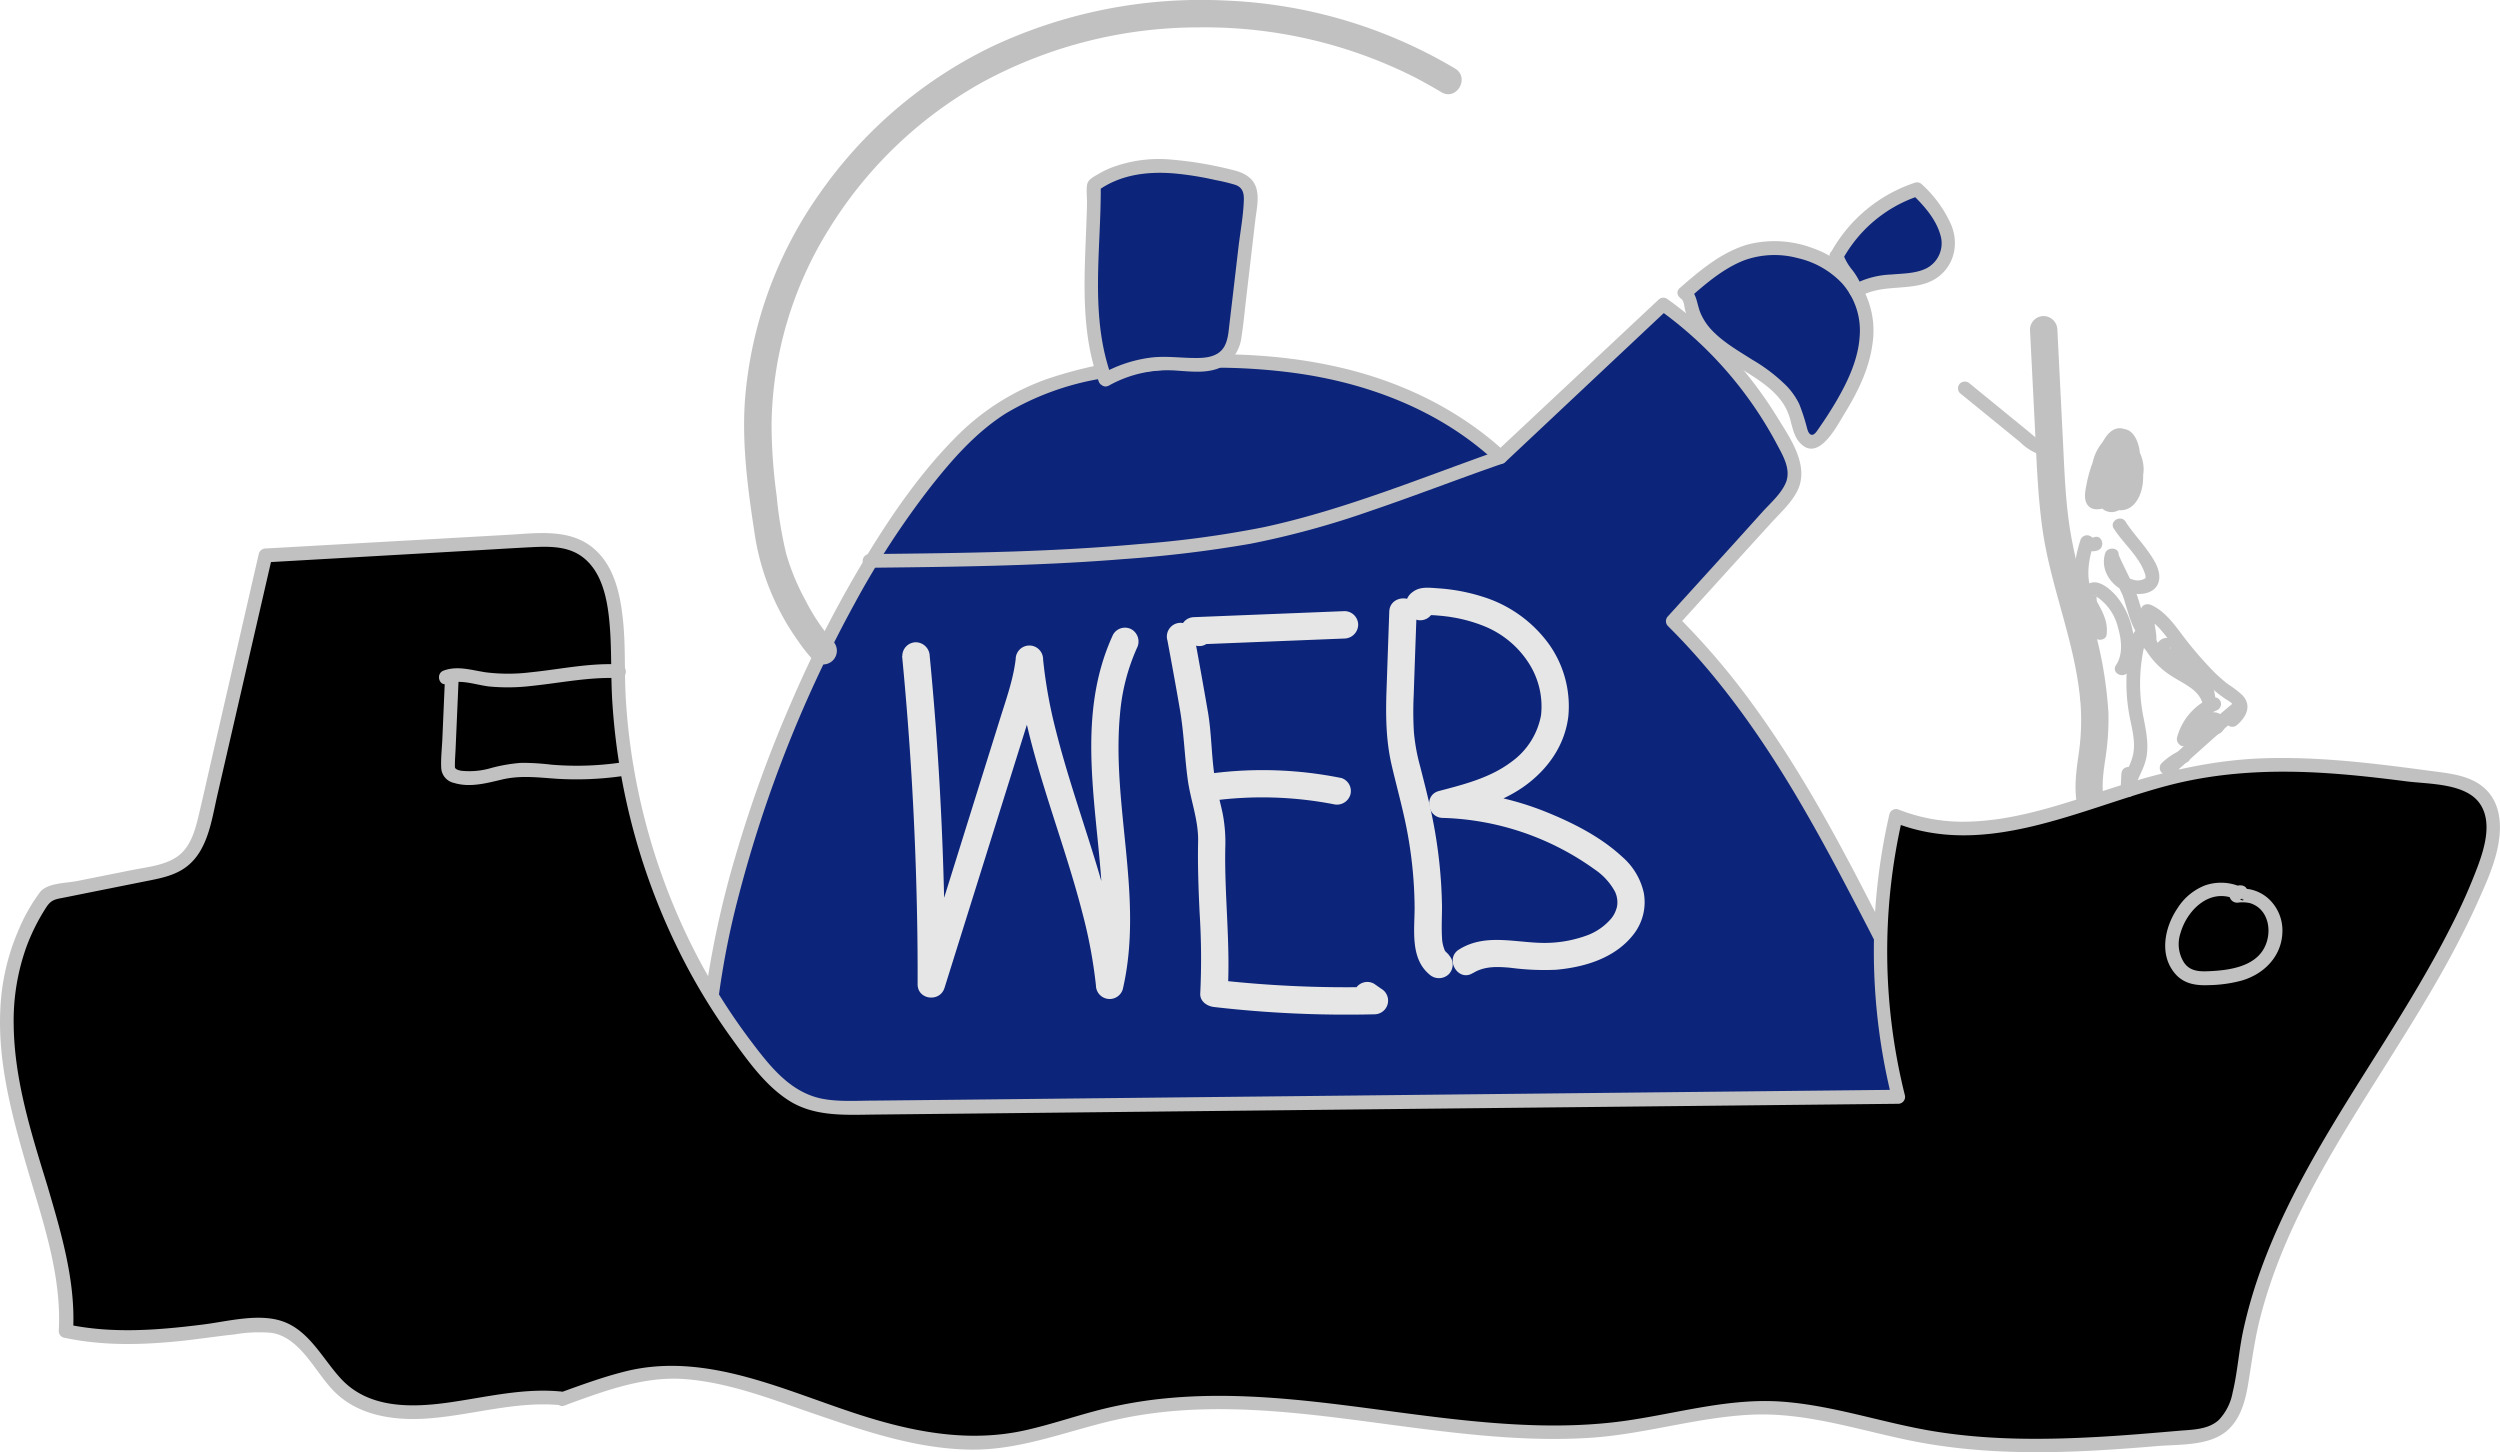 <?xml version="1.0" encoding="UTF-8"?> <svg xmlns="http://www.w3.org/2000/svg" viewBox="0 0 547.59 318.13"> <defs> <style>.cls-1{fill:#0c247a;}.cls-2{fill:#c1c1c1;}.cls-3{fill:#e6e6e6;}</style> </defs> <g id="Слой_2" data-name="Слой 2"> <g id="новые"> <g id="WEBSHIP"> <g id="web"> <g id="чайник"> <path class="cls-1" d="M200.75,273.35A1368.71,1368.71,0,0,1,420,241.09c4.08-9.94-.83-21.23-5.65-30.79-13.4-26.6-27.17-53.73-47.95-74.25l23.23-25.64c1.48-1.63,3-3.4,3.39-5.64s-.66-4.74-1.75-6.86a88,88,0,0,0-27-31.28l-35.62,33.48c-20.54-19.06-50-23-77.13-20.2-12,1.25-24.36,3.83-34.37,11.07-5.55,4-10.17,9.33-14.49,14.81-36.51,46.3-68.72,149.5-31.49,169,11.32,2.94,17.2-.81,29.55-1.44"></path> <path class="cls-2" d="M201.14,274.8q42.18-9.74,84.91-16.82t85.78-11.4q24-2.42,48.16-4a1.57,1.57,0,0,0,1.44-1.1c3-7.63,1.16-16-1.81-23.31-3-7.49-7-14.65-10.68-21.82-7.29-14.16-15-28.18-24.34-41.11A160.19,160.19,0,0,0,367.45,135v2.12l13.6-15,7-7.69c1.93-2.12,4.29-4.24,5.6-6.84,2.77-5.47-1.43-11.45-4.24-16a91.36,91.36,0,0,0-10.15-13.57,88,88,0,0,0-14.17-12.61,1.51,1.51,0,0,0-1.82.24L327.62,99.05h2.12c-10.25-9.46-23-15.55-36.58-18.64s-27.77-3.43-41.61-2A93.61,93.61,0,0,0,229.38,83a52.64,52.64,0,0,0-19.26,12c-8.39,8.23-15.22,18.28-21.24,28.32a259.62,259.62,0,0,0-15.64,30.69,283.68,283.68,0,0,0-12.15,33.53,208.64,208.64,0,0,0-6.93,32.8,105.1,105.1,0,0,0-.07,28.51c1.13,7.47,3.58,15,8.5,20.84,2.09,2.5,5,5.19,8,6.42a20.84,20.84,0,0,0,5.27,1,31,31,0,0,0,4.91.2,71.59,71.59,0,0,0,9.35-1.21,92.16,92.16,0,0,1,10.6-1.32c1.92-.1,1.93-3.1,0-3a93,93,0,0,0-10.67,1.3,72.83,72.83,0,0,1-8.93,1.21,31.92,31.92,0,0,1-4.69-.11,16.82,16.82,0,0,1-4.84-.94,16.08,16.08,0,0,1-3.88-2.63c-5.28-4.49-8.2-11-9.79-17.6-2-8.5-2.11-17.43-1.44-26.11a179.7,179.7,0,0,1,5.41-31.05,279.73,279.73,0,0,1,25.28-63.61,185.85,185.85,0,0,1,16.69-25.63c4.73-6,9.86-11.85,16.36-16A60,60,0,0,1,240.81,83a131.29,131.29,0,0,1,41.39-1.48c13.31,1.64,26.45,5.83,37.58,13.41a68.43,68.43,0,0,1,7.84,6.25,1.52,1.52,0,0,0,2.12,0l35.62-33.48-1.82.23a85.77,85.77,0,0,1,21.8,22.82q2.16,3.32,4,6.81c1.27,2.37,2.91,5.22,1.89,8-1,2.54-3.42,4.61-5.2,6.58l-6.31,7L365.33,135a1.52,1.52,0,0,0,0,2.12c10.92,10.82,19.87,23.41,27.74,36.58,4,6.71,7.75,13.58,11.38,20.51S411.69,208,415,215c3.7,7.89,7,17.11,3.56,25.67l1.45-1.1q-43.37,2.83-86.49,8.4-42.86,5.53-85.3,13.76-24,4.65-47.85,10.16c-1.88.43-1.09,3.33.79,2.89Z"></path> <path class="cls-1" d="M242.11,83.13c-5-13.32-2.33-28.24-2.51-42.57,8.5-6.37,20-4.25,30.17-1.86A5.76,5.76,0,0,1,273,40.27c1.08,1.31.94,3.28.74,5q-1.56,13.23-3.11,26.47A11.78,11.78,0,0,1,269.19,77c-2.5,3.75-7.78,2.88-12.1,2.62a27.21,27.21,0,0,0-15,3.51"></path> <path class="cls-2" d="M243.55,82.74c-5-13.51-2.31-28.16-2.45-42.18l-.74,1.29c4.92-3.61,10.9-4.35,16.86-3.86a69.63,69.63,0,0,1,9.07,1.46,39.85,39.85,0,0,1,4.16,1c1.57.5,2,1.56,2,3.14-.08,3.5-.77,7.07-1.18,10.54l-1.32,11.28-.64,5.39c-.2,1.69-.29,3.6-1.15,5.11-1.29,2.26-4,2.53-6.35,2.5-3.32,0-6.53-.5-9.84-.07a29.45,29.45,0,0,0-10.58,3.52c-1.69.94-.18,3.53,1.51,2.59a26.36,26.36,0,0,1,14.57-3.29c3.81.24,8.26.9,11.48-1.65a9,9,0,0,0,3-5.85c.43-2.73.67-5.5,1-8.25l2-17.16c.27-2.26.89-4.85.21-7.09s-2.72-3.35-5-3.89a83.06,83.06,0,0,0-13.55-2.31,29.47,29.47,0,0,0-13.23,1.78,19.84,19.84,0,0,0-2.92,1.45c-1,.58-2.22,1.17-2.37,2.39s0,2.45,0,3.63c0,1.37-.06,2.74-.11,4.11-.4,11.76-1.45,24,2.68,35.23.66,1.8,3.56,1,2.89-.79Z"></path> <path class="cls-1" d="M190.46,122.86c27.38-.29,51.43-.55,78.56-4.46,19.87-2.86,40.6-11.63,59.66-18.29"></path> <path class="cls-2" d="M190.46,124.36c18.56-.2,37.14-.39,55.64-1.9a274.2,274.2,0,0,0,27.71-3.34,190.31,190.31,0,0,0,26.41-7.22c9.68-3.28,19.21-7,28.86-10.34,1.81-.63,1-3.53-.8-2.89-17,6-33.81,13-51.51,16.81a227.27,227.27,0,0,1-27.39,3.7c-9.12.82-18.28,1.31-27.44,1.62-10.49.34-21,.45-31.48.56a1.5,1.5,0,0,0,0,3Z"></path> <path class="cls-1" d="M369,64.21c4.69-4.13,10.56-8.93,16.61-9.66C394.66,53.46,405.09,57.8,408,67c3.06,9.55-2.82,19.49-8.4,27.64-.66,1-1.44,2-2.54,2.1-2.22.22-2.93-3-3.53-5.31-3-11.39-20.35-12.66-23.1-24.11-.28-1.16-.49-2.54-1.47-3.11"></path> <path class="cls-2" d="M370.05,65.27c3.64-3.2,7.53-6.55,12.12-8.3a19.63,19.63,0,0,1,11.58-.44,19.26,19.26,0,0,1,9.75,5.55,15.61,15.61,0,0,1,3.84,11.5c-.29,5-2.52,9.79-5,14.08-1.24,2.13-2.58,4.21-4,6.23-.3.43-.94,1.53-1.61,1.33s-.87-1.28-1-1.74a43.61,43.61,0,0,0-1.64-5,15.62,15.62,0,0,0-2.71-3.89,36.85,36.85,0,0,0-7.57-5.8c-3-1.92-6.21-3.73-8.72-6.33a12.49,12.49,0,0,1-2.66-4c-.81-2-.73-4.24-2.66-5.58-1.58-1.11-3.08,1.49-1.51,2.59.62.43.67,1.8.85,2.48a14.18,14.18,0,0,0,1,2.65,16,16,0,0,0,3,4.13,47.05,47.05,0,0,0,8.65,6.3c2.92,1.83,6,3.72,8.15,6.44a11.88,11.88,0,0,1,2.15,4.18c.52,1.85.87,4,2.27,5.43,4,4.17,8-3.72,9.65-6.43,2.84-4.61,5.36-9.65,6.12-15.06a19.1,19.1,0,0,0-3-13.85,21.07,21.07,0,0,0-10-7.37,23.74,23.74,0,0,0-14.19-.84c-5.76,1.63-10.57,5.71-15,9.58-1.46,1.28.67,3.39,2.12,2.12Z"></path> <path class="cls-1" d="M402.29,56.1A31,31,0,0,1,419.9,41.48c4.18,4,8.73,10,6.07,15.3-3.51,7-13,2.91-19.41,6.94-1.68-4.56-2.59-3-4.27-7.62"></path> <path class="cls-2" d="M403.58,56.86A29.73,29.73,0,0,1,420.3,42.92l-1.46-.38C421.38,45,424,47.92,425,51.41a6.18,6.18,0,0,1-3,7.34c-2.34,1.19-5.2,1.14-7.75,1.38a19.17,19.17,0,0,0-8.46,2.3l2.21.9a14.61,14.61,0,0,0-2.27-4.18,11.74,11.74,0,0,1-2-3.44c-.68-1.79-3.58-1-2.9.79a14.61,14.61,0,0,0,2.27,4.18,11.61,11.61,0,0,1,2,3.44,1.53,1.53,0,0,0,2.21.9c4.31-2.63,9.6-1.47,14.27-2.89,5.6-1.72,8-7.53,5.81-12.87A26.37,26.37,0,0,0,421,40.42,1.49,1.49,0,0,0,419.5,40,32.81,32.81,0,0,0,401,55.35c-.94,1.68,1.65,3.2,2.59,1.51Z"></path> </g> <path class="cls-1" d="M200.59,143.68q3.48,35.85,3.4,71.95L222.67,156a62.74,62.74,0,0,0,2.83-11.6c2.25,24.61,15.13,47,17.55,71.58,2.92-12.35,1-25.33-.23-38s-1.74-26.1,3.62-37.49"></path> <path class="cls-3" d="M197.59,143.68q2.7,27.94,3.26,56,.17,8,.14,15.91c0,3.44,4.89,4,5.89.8l17.57-56.13c1.65-5.26,3.39-10.46,4.05-16h-6c1.82,19.38,9.85,37.2,14.63,55.89a106,106,0,0,1,2.92,15.69,3,3,0,0,0,2.6,2.95,3,3,0,0,0,3.29-2.15c4.63-20-2.5-40.09-.62-60.21A44.45,44.45,0,0,1,249,142a3.1,3.1,0,0,0-1.08-4.11,3,3,0,0,0-4.1,1.08c-8.73,18.8-3,39.37-2.31,59.08a66.1,66.1,0,0,1-1.38,17.13l5.89.79c-2-19.36-10-37.16-14.72-55.87a104.74,104.74,0,0,1-2.83-15.71,3,3,0,0,0-6,0c-.54,4.5-2.12,8.86-3.46,13.17l-4.38,14L206,199.2l-4.89,15.63,5.89.8q.06-28.08-2-56.11-.6-7.94-1.36-15.84a3.09,3.09,0,0,0-3-3,3,3,0,0,0-3,3Z"></path> <path class="cls-1" d="M258.59,139.42c1.13,6.05,2.25,12.1,3.25,18.17.79,4.78.69,9.69,1.52,14.46.77,4.45,2.23,7.7,2.07,12.24-.38,11.06,1.22,22.26.47,33.28a249.78,249.78,0,0,0,35.12,1.6l-1.52-1.09"></path> <path class="cls-3" d="M255.7,140.22c.95,5.09,1.89,10.18,2.76,15.29s1,10.07,1.68,15.11c.6,4.58,2.39,9,2.29,13.67-.11,5.24.08,10.45.33,15.67a159.17,159.17,0,0,1,.14,17.61c-.12,1.75,1.47,2.82,3,3a252.76,252.76,0,0,0,35.12,1.6,3,3,0,0,0,1.52-5.6L301,215.49a3,3,0,0,0-4.1,1.08,3.07,3.07,0,0,0,1.07,4.11l1.53,1.08,1.51-5.59a252.76,252.76,0,0,1-35.12-1.6l3,3c.68-10.61-.71-21.2-.51-31.81a33.47,33.47,0,0,0-.54-7.41c-.44-2.23-1.1-4.41-1.52-6.64-1-5.16-.85-10.46-1.72-15.64-1-5.83-2.05-11.64-3.12-17.44a3,3,0,1,0-5.79,1.59Z"></path> <path class="cls-1" d="M294.49,136.86l-33,1.32,1.19.32"></path> <path class="cls-3" d="M294.49,133.86l-33,1.32c-3.32.13-4.15,5-.8,5.89l1.19.33c3.73,1,5.32-4.77,1.6-5.79l-1.19-.33-.8,5.9,33-1.32a3.07,3.07,0,0,0,3-3,3,3,0,0,0-3-3Z"></path> <path class="cls-1" d="M292.89,173.28a83.49,83.49,0,0,0-27.4-.87"></path> <path class="cls-3" d="M293.68,170.39a86.91,86.91,0,0,0-28.19-1,3.1,3.1,0,0,0-3,3c0,1.46,1.38,3.21,3,3a82.46,82.46,0,0,1,26.6.76,3.07,3.07,0,0,0,3.69-2.09,3,3,0,0,0-2.1-3.69Z"></path> <path class="cls-1" d="M315.22,211.25c-2.54-2-2.48-6-2.37-9.38a104.65,104.65,0,0,0-3.6-29.26A88.56,88.56,0,0,1,307,162.56a67,67,0,0,1-.23-11.25l.61-17.39"></path> <path class="cls-3" d="M317.35,209.12c-.12-.09-.78-.8-.63-.59a1.85,1.85,0,0,1-.41-.76,7.65,7.65,0,0,1-.46-2.48c-.13-2.25,0-4.51,0-6.76a105.4,105.4,0,0,0-1.43-15.76c-.83-5.09-2.12-10.05-3.38-15a41.8,41.8,0,0,1-1.34-7.36,75.1,75.1,0,0,1-.05-8.08q.31-9.18.65-18.37c.14-3.86-5.86-3.85-6,0q-.3,8.45-.59,16.89c-.2,5.65-.18,11.16,1.1,16.69,1.21,5.24,2.7,10.38,3.62,15.69a93.43,93.43,0,0,1,1.42,15.57c0,4.84-1,11.07,3.21,14.61a3.1,3.1,0,0,0,4.25,0,3,3,0,0,0,0-4.25Z"></path> <path class="cls-1" d="M321.13,210.55c4.35-2.85,9.9-1.39,15-1.07a31.51,31.51,0,0,0,11.24-1.35c4.87-1.5,10-5.29,9.91-10.68-.11-4.35-3.62-7.66-7-10A63.11,63.11,0,0,0,316,176.15c4.79-1.25,9.65-2.53,14-5s8.24-6.32,9.86-11.3c2.45-7.54-1-16.26-6.79-21.25s-13.58-6.79-21.06-6.89c-.68,0-1.56.9-.92,1.13"></path> <path class="cls-3" d="M322.65,213.14c2.49-1.55,5.31-1.42,8.15-1.17a56.3,56.3,0,0,0,10.05.44c6.42-.57,13.21-2.65,17.19-8.06a11.44,11.44,0,0,0,2-8.83,14.62,14.62,0,0,0-4.75-7.88c-4.78-4.43-11-7.54-17-9.94A65.26,65.26,0,0,0,316,173.15l.79,5.9c6.12-1.6,12.44-3.34,17.58-7.19,4.89-3.67,8.4-8.77,9.15-14.93a23.42,23.42,0,0,0-4.36-16,28.23,28.23,0,0,0-14.44-10.24,41.09,41.09,0,0,0-9.9-1.84c-1.86-.13-3.82-.4-5.39.82a3.44,3.44,0,0,0,.14,5.78,3,3,0,0,0,4.11-1.07,3.07,3.07,0,0,0-1.08-4.11l-.17-.11,1.38,1.79-.05-.16v1.59l-1.22,1.28-.13.08a3.3,3.3,0,0,0,1,0c.61,0,1.21.06,1.81.11,1.08.09,2.15.22,3.21.41a32.72,32.72,0,0,1,6.6,1.87,20.85,20.85,0,0,1,9.78,8.05,17.51,17.51,0,0,1,2.73,11.5A16.16,16.16,0,0,1,331,166.91c-4.61,3.47-10.34,4.91-15.83,6.35-3.32.87-2.55,5.8.8,5.89a59.88,59.88,0,0,1,33.33,11.29,13.74,13.74,0,0,1,4.46,4.91,5.45,5.45,0,0,1,.44,3.15,6.57,6.57,0,0,1-1.17,2.55,12.72,12.72,0,0,1-5.25,3.77,26.85,26.85,0,0,1-8.37,1.69c-6.65.29-13.7-2.36-19.81,1.45-3.27,2-.26,7.23,3,5.18Z"></path> <path class="cls-2" d="M182.35,140.34a42.9,42.9,0,0,1-5.88-8.77,50.34,50.34,0,0,1-4.24-10.18,90.66,90.66,0,0,1-2.13-12.92A117.36,117.36,0,0,1,169,92.92,82.76,82.76,0,0,1,181.68,50,92.1,92.1,0,0,1,215,18.11,99.24,99.24,0,0,1,262.51,6a102.05,102.05,0,0,1,47.73,11.11c1.86,1,3.68,2,5.47,3.08,3.31,2,6.33-3.17,3-5.18a106.54,106.54,0,0,0-50-14.88,107.69,107.69,0,0,0-51.59,10.14,98.06,98.06,0,0,0-37.68,32.24,90.5,90.5,0,0,0-16.27,45.17c-.71,10.15.75,20.29,2.29,30.3a54.43,54.43,0,0,0,9.24,22.26,38.76,38.76,0,0,0,3.41,4.34,3,3,0,1,0,4.24-4.24Z"></path> </g> <path d="M458.12,176.65c-1.29-4.53,0-9.37.51-14.07,1.6-15.26-5.39-29.89-8-45A157.66,157.66,0,0,1,449,98.89l-1.33-26.66"></path> <path class="cls-2" d="M461,175.85c-.8-3-.35-6.21.09-9.27a57.55,57.55,0,0,0,.74-10.32,90.26,90.26,0,0,0-3.42-19.69c-1.7-6.41-3.63-12.78-4.79-19.33-1.21-6.86-1.42-13.87-1.77-20.82l-1.21-24.19a3.06,3.06,0,0,0-3-3,3,3,0,0,0-3,3L445.74,94c.36,7.21.61,14.43,1.59,21.59,1.81,13.17,7.48,25.63,8.41,38.93a51,51,0,0,1-.49,11c-.57,4-1.08,8,0,12,1,3.73,6.78,2.14,5.78-1.6Z"></path> <path d="M123.18,306.42c19-6.86,24.21-7.87,42-2.61s35.46,14.05,53.81,11.94c8.21-.94,16-4.05,24.11-6,36.85-8.71,75.28,8,112.72,2.94,10.3-1.41,20.46-4.46,30.84-4.39,11.58.09,22.79,4.07,34.2,6.19,19.18,3.57,38.84,1.88,58.24.19,2.4-.21,4.89-.46,6.94-1.81,4.15-2.76,4.8-8.76,5.49-13.92,5.44-40.43,37.6-70.43,52.41-108.1,2.11-5.38,3.64-12.25-.12-16.48-2.38-2.68-6.1-3.3-9.54-3.76-18.25-2.46-36.87-4.92-54.92-1.13-21.52,4.51-43.59,17.71-64,9.23a130.23,130.23,0,0,0,.53,61.53l-227.42,2.38c-4.31.05-8.76.07-12.72-1.72s-7-5.13-9.77-8.56c-19.37-23.81-30.43-55.13-30.61-86.64-.06-9.68-.3-21.65-8.44-25.93-3.43-1.81-7.45-1.63-11.27-1.41l-57.48,3.28L45.24,177.94c-.86,3.71-1.85,7.67-4.57,10.15-2.28,2.07-5.37,2.73-8.31,3.32l-22,4.41c-22.71,31.69,5.9,67.36,4.06,95.78,18.72,4.19,39.48-2.87,46.39-.85C68.1,292.9,71,303.12,77.89,306.67c13.75,7.14,30.09-2.15,45.29-.25"></path> <path class="cls-2" d="M123.57,307.87c8.47-3.05,17.23-6.48,26.39-5.8,10.12.75,20,4.78,29.53,8,10.63,3.65,21.54,7.25,32.88,7.45,11.66.21,22.25-4.51,33.48-6.84,22.59-4.69,45.76-.11,68.29,2.61,11.28,1.37,22.68,2.37,34.05,1.65,12-.76,23.51-4.52,35.46-5.07s23.3,3.34,34.85,5.68c11.85,2.41,24,2.84,36,2.37,6-.23,12-.67,17.94-1.17,4.78-.4,11.09,0,15.06-3.12,3.18-2.52,4.3-6.68,4.93-10.51.8-4.81,1.39-9.6,2.6-14.34,4.86-19.13,15.37-36.11,25.76-52.66,5.25-8.37,10.56-16.72,15.32-25.38,2.4-4.38,4.66-8.83,6.7-13.39,1.84-4.12,3.77-8.36,4.49-12.85.63-3.87.33-8.16-2.43-11.19-3.2-3.51-8.22-3.88-12.63-4.47-11.83-1.59-23.74-3.09-35.7-2.77-11.62.3-22.56,2.9-33.57,6.43-10.33,3.31-20.87,7.19-31.83,7.47a38.5,38.5,0,0,1-15.42-2.7,1.51,1.51,0,0,0-1.85,1,133.46,133.46,0,0,0,.53,62.33l1.45-1.9-189.17,2-23.38.25-11.69.12c-3.67,0-7.46.29-11.1-.33-7.25-1.23-11.82-7.13-16-12.66a133.35,133.35,0,0,1-10.84-16.84,140.13,140.13,0,0,1-13.89-38A138.25,138.25,0,0,1,137.07,153c-.34-5.85,0-11.74-.66-17.58-.57-5.25-1.83-11-5.81-14.78-5.22-5-12.66-3.88-19.23-3.5l-53.22,3a1.55,1.55,0,0,0-1.45,1.1L46,167.82c-.8,3.51-1.58,7-2.42,10.52s-1.81,7.37-5,9.45c-2.76,1.8-6.49,2.15-9.65,2.78l-12,2.4c-2.51.5-6.55.39-8.18,2.46A39.42,39.42,0,0,0,3.94,204,48.71,48.71,0,0,0,.09,220.73c-.64,11.6,2.37,23.06,5.57,34.1,3.45,11.9,7.92,24.2,7.21,36.77A1.5,1.5,0,0,0,14,293c8.56,1.84,17.31,1.61,26,.68,3.79-.41,7.57-1,11.36-1.39a31.64,31.64,0,0,1,8-.36c6.52.91,9.74,8.87,14,13,5.4,5.33,13.46,6.32,20.71,5.74,9.79-.78,19.36-3.93,29.25-2.83,1.91.21,1.9-2.79,0-3-8.4-.93-16.63,1.16-24.89,2.34s-17.59,1.37-23.65-5.09c-4.11-4.38-7.06-10.82-13.18-12.77-5.24-1.66-11.8.13-17.07.79-9.83,1.24-19.85,2.05-29.62,0l1.1,1.45c.61-10.89-2.63-21.61-5.66-31.94C6.85,248.24,3.15,236.59,3,224.57a47.91,47.91,0,0,1,2.78-17.15,44,44,0,0,1,4.31-8.62c1.15-1.81,2.06-1.82,4.12-2.23l6.51-1.31,11-2.2c2.86-.57,5.86-1.09,8.36-2.68,5.37-3.4,6.21-10.47,7.51-16.14l12-52.16-1.44,1.1,47.9-2.74c3.48-.2,7-.42,10.46-.59,3.68-.18,7.61-.26,10.77,1.93,4.52,3.14,5.72,9.26,6.2,14.38.56,5.9.26,11.84.65,17.75A143.38,143.38,0,0,0,150,210.84a134.83,134.83,0,0,0,10.31,16.68c3.51,4.85,7.27,10.17,12.37,13.47,5.64,3.66,12.48,3.21,18.91,3.14l23.92-.25,94-1,106.28-1.11a1.51,1.51,0,0,0,1.44-1.9,129.87,129.87,0,0,1-.52-60.73l-1.85,1c20,8,40.71-3,60-8.08,11.44-3,23.17-3.48,34.92-2.7,5.81.38,11.59,1.05,17.36,1.79,4.77.61,12.7.37,15.9,4.69,2.92,3.94,1.23,9.72-.31,13.88A127.2,127.2,0,0,1,536.83,203c-4.39,8.69-9.46,17-14.62,25.27-10,15.94-20.46,31.82-26.92,49.6a103.51,103.51,0,0,0-3.9,13.35c-1,4.55-1.27,9.25-2.36,13.77a11.8,11.8,0,0,1-3,6c-2.36,2.22-6,2.15-9,2.42-5.8.5-11.61,1-17.42,1.32-11.94.67-24,.72-35.86-1.2-11.12-1.8-21.88-5.63-33.16-6.5-11.62-.9-22.81,2.46-34.2,4.12-11.13,1.62-22.47,1.22-33.63.14-21.94-2.1-43.89-7-66-5.13a97.11,97.11,0,0,0-16,2.67c-5.46,1.41-10.81,3.26-16.32,4.48-11.53,2.54-22.89.63-34-2.75-17.27-5.24-35.18-14.81-53.61-10.14-4.77,1.2-9.41,2.9-14,4.56-1.81.65-1,3.55.79,2.9Z"></path> <path d="M490.16,195.6a9.11,9.11,0,0,0-8.88.86,12.83,12.83,0,0,0-3.42,3.79,12.67,12.67,0,0,0-2.11,7.53c.22,2.66,1.79,5.29,4.17,6.13a9.74,9.74,0,0,0,3.69.34c4.74-.18,10-.89,13-4.84a9.23,9.23,0,0,0,1.16-8.89,7,7,0,0,0-7.2-4.34c-2.3.36,1.82-1.31-.41-.58"></path> <path class="cls-2" d="M490.92,194.3a10.79,10.79,0,0,0-7.88-.39,12.46,12.46,0,0,0-6.07,5c-2.93,4.29-4.15,10.58-.24,14.69,1.94,2,4.53,2.3,7.19,2.18a29.32,29.32,0,0,0,7.1-1c4.91-1.44,8.75-5.3,8.91-10.62a9.45,9.45,0,0,0-3.06-7.33,8.69,8.69,0,0,0-3.5-1.91,7.54,7.54,0,0,0-1.89-.25,6.84,6.84,0,0,0-.91.06c-.41.08-.53.09-.37,0-.55,0-.23.22.94.68l.15,1.15a1.08,1.08,0,0,1-.49.68l.16-.11a2,2,0,0,0,.35-.21,2.28,2.28,0,0,0,.83-.74,1.53,1.53,0,0,0-.54-2.05,2.09,2.09,0,0,0-1.84,0c-1.83.59-1,3.49.8,2.89a1.47,1.47,0,0,0,.42-.13c.37-.26,1,1-.89-.19l-.54-2.06c.39-.68.59-.51.16-.28a3.39,3.39,0,0,0-.43.27,1.76,1.76,0,0,0-.88,1.91,1.69,1.69,0,0,0,1.8,1.17,7.28,7.28,0,0,1,2.67.12c4.43,1.4,5,7.13,2.63,10.54s-7.3,4.14-11.26,4.34c-2.22.11-4.42.17-5.83-1.83a7.53,7.53,0,0,1-.81-6.47c1.41-5,6.3-9.88,11.81-7.54a1.55,1.55,0,0,0,2-.54,1.52,1.52,0,0,0-.54-2Z"></path> <path d="M447.43,98.19a7.42,7.42,0,0,1-3.22-1.84L430.37,85.09"></path> <path class="cls-2" d="M447.83,96.74c-1.52-.33-2.7-1.56-3.87-2.51l-4.17-3.4L431.43,84a1.55,1.55,0,0,0-2.12,0,1.51,1.51,0,0,0,0,2.12l8.88,7.23,4.3,3.5A11.4,11.4,0,0,0,447,99.64c1.88.41,2.68-2.48.8-2.9Z"></path> <path d="M98.93,149.34l-.79,18.2a2.87,2.87,0,0,0,.23,1.57,2.28,2.28,0,0,0,1.3.88c4.38,1.43,9-.91,13.56-1.33a42.21,42.21,0,0,1,7.53.33,67.45,67.45,0,0,0,15.16-.45"></path> <path class="cls-2" d="M97.43,149.34l-.54,12.54c-.09,2.07-.35,4.21-.25,6.27a3.55,3.55,0,0,0,2.84,3.35c3.55,1.07,7.24,0,10.72-.81,4-.89,7.76-.38,11.78-.11a70.91,70.91,0,0,0,14.34-.59c1.9-.27,1.09-3.16-.8-2.9a66.85,66.85,0,0,1-14.76.4,53.72,53.72,0,0,0-6.59-.4,35.68,35.68,0,0,0-6.48,1.1,16.84,16.84,0,0,1-6.38.66,3.65,3.65,0,0,1-1.24-.31c-.49-.32-.43-.35-.43-1,0-1.15.1-2.3.15-3.44l.64-14.76c.08-1.93-2.92-1.93-3,0Z"></path> <path d="M135.64,147c-10.12-.62-20.28,3.33-30.27,1.57-2.61-.46-5.34-1.29-7.8-.28"></path> <path class="cls-2" d="M135.64,145.53c-6.58-.36-13,1.09-19.54,1.74a39.78,39.78,0,0,1-9.63,0c-3.1-.45-6.21-1.52-9.3-.39-1.8.66-1,3.56.79,2.89,3-1.08,6.23.26,9.22.6a43.81,43.81,0,0,0,9.37-.14c6.36-.66,12.66-2,19.09-1.69,1.92.11,1.92-2.89,0-3Z"></path> </g> <path class="cls-2" d="M465.22,105.19a3.33,3.33,0,0,1-.76-1.17,1.29,1.29,0,0,1-.08-.55c0-.06.1-.27,0-.16.09-.15.42-.37.49-.25,0,0-.35,0-.27-.11s.12.44.13.54a8,8,0,0,1-.52,3.48c-.24.65-.76,2-1.56,2.21-.23,0-.12,0-.17,0-.24-.24-.19-1-.2-1.31a22.25,22.25,0,0,1,.19-3.83c.16-1.18.71-3.62,2.17-3.4,2.05.31,1.87,3.59,1.71,5a6.16,6.16,0,0,1-.63,2.21,1.48,1.48,0,0,1-1.41.94,2.31,2.31,0,0,1-1.48-1.11,5.48,5.48,0,0,1-.87-2.61,9.64,9.64,0,0,1,1.71-6.42l.16-.2c.06-.09.23-.12.09-.11s.1.09.13.11c.35.29.68.41,1,.72a4.81,4.81,0,0,1,1.13,1.8,5.12,5.12,0,0,1-.38,4.42c-1,1.66-3.22,2.35-5.06,2.82-.22.06-1.4.19-1.49.36,0-.07.35.39.45.31s-.21.35,0-.05a4.94,4.94,0,0,0,0-.56,19.8,19.8,0,0,1,.69-3.59,24.92,24.92,0,0,1,2.9-6.65c.17-.29.52-1,.86-1.2.13-.06.22,0,.42.1.74.56.4,1.78.19,2.51-.38,1.33-.85,2.63-1.29,3.94a36.63,36.63,0,0,1-1.23,3.71c0,.08-.22.31-.22.38s.37.24.23,0a7.21,7.21,0,0,1-.56-.84,6.35,6.35,0,0,1-.55-2.36,8.17,8.17,0,0,1,1.29-4.85,7,7,0,0,1,1.65-1.81c.17-.14,1-.47,1-.65-.1.3-.31-.36-.14.11.08.2.26.4.36.59.87,1.65.39,3.75-.3,5.38a11,11,0,0,1-1.53,2.61.79.79,0,0,1-1.37,0c-.66-.8-.24-2.08.08-2.92a1.51,1.51,0,0,0-1.05-1.85,1.53,1.53,0,0,0-1.84,1,5.78,5.78,0,0,0,.28,5.32,4,4,0,0,0,4.42,1.65c1.58-.55,2.57-2.27,3.29-3.68a13.15,13.15,0,0,0,1.42-4.61c.31-3-1.53-8.21-5.36-6.1a10.53,10.53,0,0,0-4.91,6.56c-.69,2.68-.5,6.42,1.59,8.49a2.86,2.86,0,0,0,4.54-.57,10.07,10.07,0,0,0,.93-2.31l.92-2.77A22.23,22.23,0,0,0,468,98.33,4.27,4.27,0,0,0,465.38,94c-1.81-.67-3.26.42-4.23,1.86a28.11,28.11,0,0,0-4.08,10c-.3,1.58-.85,3.71.4,5s3.41.48,4.89,0a12.71,12.71,0,0,0,4.46-2.18,7.78,7.78,0,0,0,2.49-7.74,8,8,0,0,0-1.81-3.59c-1-1.14-2.62-2.26-4.19-1.94-1.77.37-2.72,2.35-3.36,3.87a12.79,12.79,0,0,0-1,5.26c.09,2.86,1.5,6.58,4.71,7.15,3.51.62,5.29-2.74,5.67-5.69.39-3.16-.21-7.41-3.86-8.32-3.44-.85-5.44,2.62-5.88,5.49-.4,2.65-1.29,8.89,2.9,9,1.7,0,3.13-1.37,3.89-2.76a11.48,11.48,0,0,0,1.38-5.47c0-1.77-.68-3.71-2.7-3.91a3.49,3.49,0,0,0-3.53,2.39c-.57,1.77.39,3.56,1.55,4.84,1.31,1.42,3.43-.7,2.13-2.12Z"></path> <path class="cls-2" d="M463,115.78c2.07,3.25,5.46,6,6.76,9.7a3,3,0,0,1,.21.89c0,.16-.14.4,0,.25a3.06,3.06,0,0,1-2.47.42c-2.26-.47-4.24-2.68-3.5-5.05l-2.95-.39c-.13,1,.86,2.47,1.28,3.36.72,1.52,1.47,3,2.19,4.53.12.26.25.52.36.78.19.42,0,0,.13.31.43,1.24.76,2.52,1.17,3.77a19.39,19.39,0,0,0,3.59,6.92,1.51,1.51,0,0,0,2.56-1.06c.08-2-.74-4-.46-6l-2.2.9c2.38,1.07,4,3.24,5.57,5.28,1.68,2.23,3.4,4.39,5.28,6.46a40.25,40.25,0,0,0,6.56,6c.62.44,1.86,1,2.17,1.8s-.88,1.59-1.39,2l2.36,1.81c.46-.83.79-1.72,1.21-2.57a1.51,1.51,0,0,0-2.36-1.82c-4.71,3.88-9.18,8-13.76,12.07l2.12,2.12A4.7,4.7,0,0,1,479,167c1.75-.89.22-3.37-1.51-2.59a14.71,14.71,0,0,0-4,2.73,1.51,1.51,0,0,0,.66,2.5l1.33.44c1.84.6,2.63-2.29.8-2.89l-1.33-.44.66,2.51A12.4,12.4,0,0,1,479,167l-1.51-2.59a6.57,6.57,0,0,0-2.18,1.77,1.5,1.5,0,0,0,2.12,2.12c4.58-4,9.05-8.19,13.76-12.07l-2.35-1.81c-.42.85-.75,1.74-1.21,2.57a1.51,1.51,0,0,0,2.35,1.82c2.06-1.77,3.32-4.26,1.19-6.53a21.79,21.79,0,0,0-3.1-2.38,30.82,30.82,0,0,1-3.88-3.52,80.24,80.24,0,0,1-6.47-7.67c-1.79-2.37-3.75-4.95-6.54-6.2-.76-.35-2-.16-2.2.9-.33,2.31.44,4.49.35,6.79l2.56-1.06c-2.68-3.12-3-7.37-4.69-11-.65-1.39-1.34-2.76-2-4.14q-.47-.94-.9-1.92c-.11-.25-.07-.23-.19-.47s0-.26-.06,0c.22-1.74-2.46-1.95-2.95-.4-1.09,3.52,1.19,7,4.42,8.33,2.36,1,6.48.9,7.31-2.12.66-2.38-1.13-5-2.42-6.79-1.54-2.17-3.4-4.12-4.83-6.36-1-1.62-3.63-.12-2.59,1.52Z"></path> <path class="cls-2" d="M464.65,169.53l-.17,3.58c-.08,1.66,2.66,2.08,2.95.4.44-2.64,2.13-4.83,2.67-7.43.6-2.89,0-5.8-.54-8.65a37.2,37.2,0,0,1,.55-17.64l-2.94-.39a9.6,9.6,0,0,1-3.5,6.09l2.36,1.82c1.68-2.48,1.7-5.69,1.21-8.54a17.15,17.15,0,0,0-3.7-8.23c-1.24-1.43-3.92-3.85-6-2.69-1.72,1-1.39,3.4-1.09,5a26,26,0,0,0,2.22,6.56c.53,1.09,2.57.92,2.75-.35.46-3.42-1.45-5.91-2.92-8.8-1.77-3.44-1.06-7.55.07-11.08l-2.5.66a3.33,3.33,0,0,0,3.39.72c1.8-.65,1-3.55-.8-2.89a.38.38,0,0,1-.47,0,1.52,1.52,0,0,0-2.51.66c-1.13,3.51-1.85,7.69-.67,11.29a22.91,22.91,0,0,0,2.11,4.27c.73,1.28,1.61,2.78,1.4,4.32l2.74-.36a23.82,23.82,0,0,1-1.85-5.53,8.23,8.23,0,0,1-.18-1.18,3.75,3.75,0,0,1,0-.67c0-.28.07.08,0-.17s.25-.1-.1,0c.23-.09-.2.1-.24.14-.26.23-.42-.2,0,.08l.41.22a11.21,11.21,0,0,1,4.59,6.63c.78,2.64,1.21,5.93-.42,8.34-1,1.5,1.13,2.84,2.36,1.81a12.6,12.6,0,0,0,4.37-8.21c.22-1.72-2.5-2-2.95-.4a39,39,0,0,0-.91,17.38c.49,2.83,1.44,5.78.94,8.67-.46,2.7-2.26,4.95-2.71,7.66l2.94.4.17-3.58c.09-1.93-2.91-1.93-3,0Z"></path> <path class="cls-2" d="M475.41,141.81c-.18.81-.58,1.06-1.19.75l.12.2a2.45,2.45,0,0,0,.46.81,6.47,6.47,0,0,0,1.24,1.37,32.44,32.44,0,0,0,3.14,2c2.34,1.53,2.79,4.27,3.22,6.84l2.89-.8c-1-3.14-3.73-4.89-6.43-6.51-3.08-1.85-5.55-4-7.1-7.28a1.51,1.51,0,0,0-2.8.76c.24,2.43,2.06,3.65,4.18,4.48a7.18,7.18,0,0,1,2.76,1.61c.7.72,1.29,1.54,1.92,2.32a10.32,10.32,0,0,0,2.06,2c.66.48,1.67.68,2,1.47.63,1.48.75,3.51,2.75,3.78v-2.89a13.09,13.09,0,0,0-7.78,8.83c-.29,1.18,1.09,2.48,2.21,1.69l4.48-3.16,1-.73.69-.48-.61-.13c-.7-.43,1.52-1.18.64,0a1.56,1.56,0,0,0,0-2.12,1.53,1.53,0,0,0-2.13,0,2.71,2.71,0,0,0,1.11,4.28,2.49,2.49,0,1,0-.52-4.57c-2.12,1.37-4.14,2.92-6.21,4.37l2.21,1.7a9.93,9.93,0,0,1,5.67-6.74,1.56,1.56,0,0,0,1.1-1.44,1.5,1.5,0,0,0-1.1-1.45c-.26,0,0,.25-.16-.1s-.15-.5-.23-.75a7.24,7.24,0,0,0-.83-2,5.62,5.62,0,0,0-2.15-1.64,6.81,6.81,0,0,1-1.92-1.71,18.09,18.09,0,0,0-3.48-3.72,15.39,15.39,0,0,0-2.9-1.3c-.62-.26-1.72-.73-1.8-1.52l-2.79.75A17.9,17.9,0,0,0,476,148.3c2.29,1.44,5.45,2.75,6.37,5.52a1.5,1.5,0,0,0,2.89-.8,17.73,17.73,0,0,0-1.57-5.43,9.8,9.8,0,0,0-4-3.76,10.6,10.6,0,0,1-1.94-1.3c-.64-.6-.87-1.47-1.49-2.09a2.28,2.28,0,0,0-3.93,1.37c-.15,1.93,2.85,1.92,3,0Z"></path> </g> </g> </svg> 